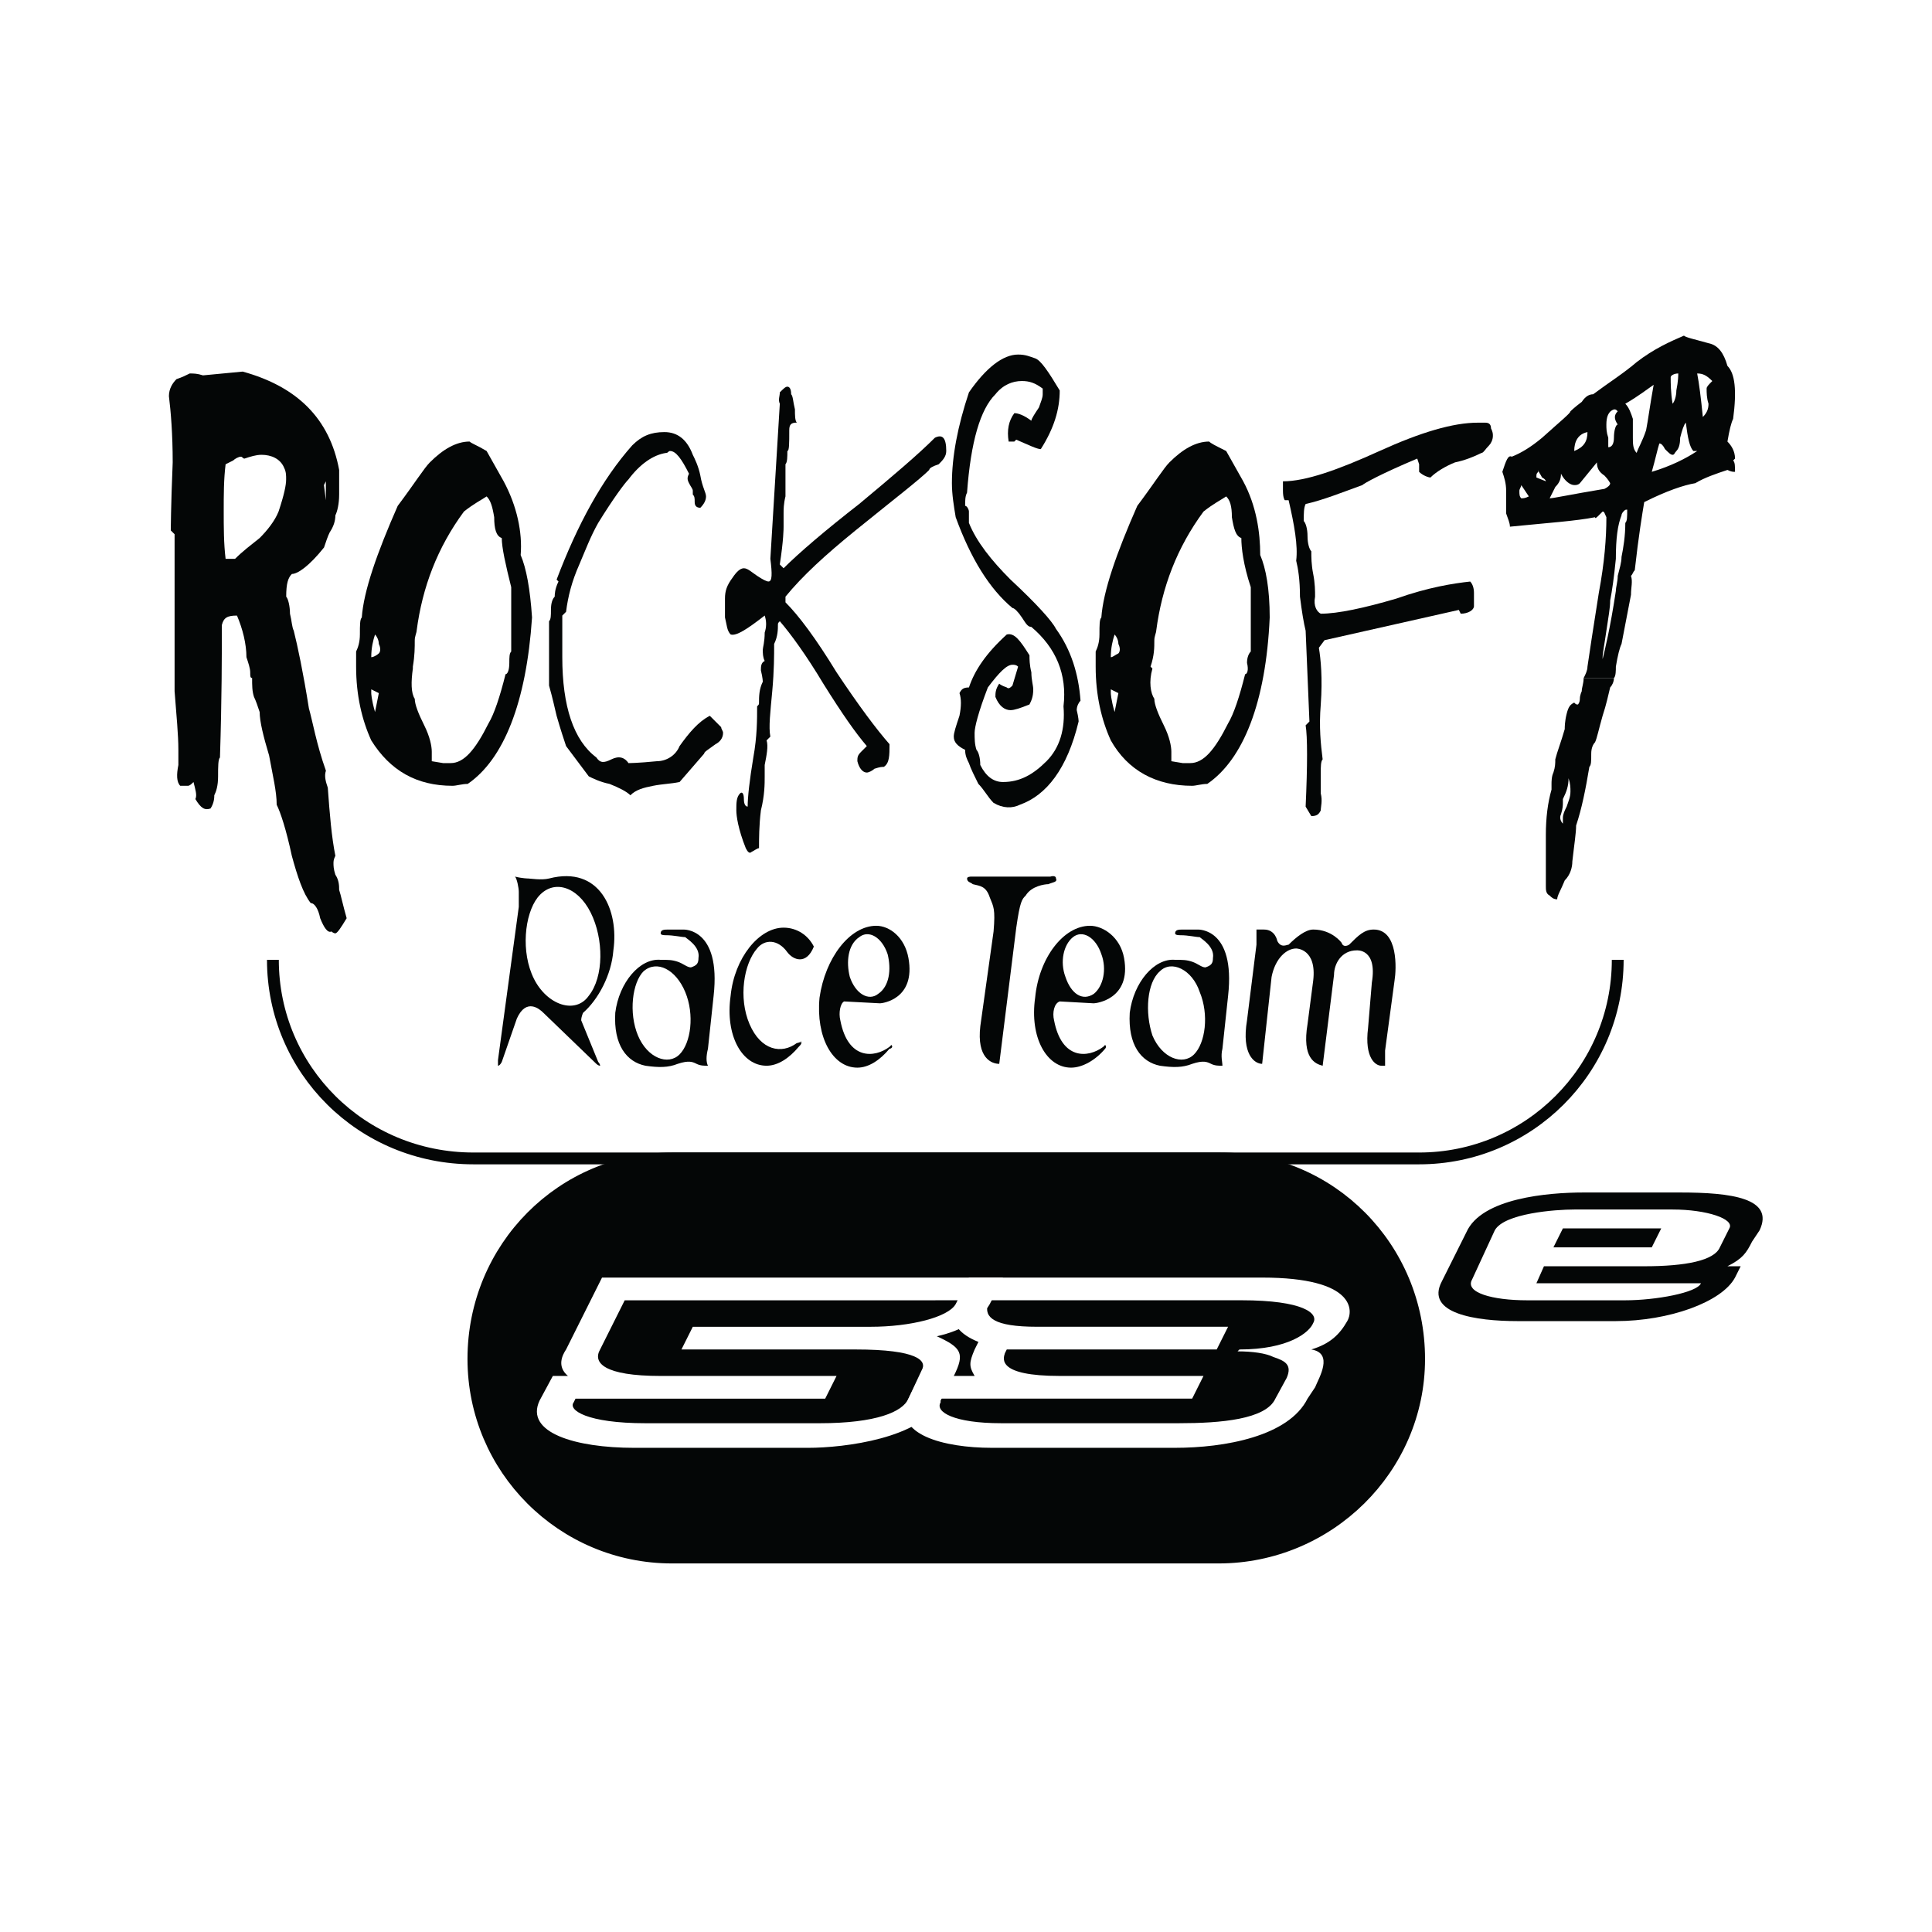 <?xml version="1.0" encoding="utf-8"?>
<!-- Generator: Adobe Illustrator 13.0.0, SVG Export Plug-In . SVG Version: 6.00 Build 14948)  -->
<!DOCTYPE svg PUBLIC "-//W3C//DTD SVG 1.0//EN" "http://www.w3.org/TR/2001/REC-SVG-20010904/DTD/svg10.dtd">
<svg version="1.0" id="Layer_1" xmlns="http://www.w3.org/2000/svg" xmlns:xlink="http://www.w3.org/1999/xlink" x="0px" y="0px"
	 width="192.756px" height="192.756px" viewBox="0 0 192.756 192.756" enable-background="new 0 0 192.756 192.756"
	 xml:space="preserve">
<g>
	<polygon fill-rule="evenodd" clip-rule="evenodd" fill="#FFFFFF" points="0,0 192.756,0 192.756,192.756 0,192.756 0,0 	"/>
	
		<path fill-rule="evenodd" clip-rule="evenodd" fill="#040606" stroke="#040606" stroke-width="1.179" stroke-miterlimit="2.613" d="
		M121.583,155.395c10.945,0,20.004-8.869,20.004-19.814c0-11.135-8.87-20.004-19.815-20.004H67.045
		c-10.945,0-19.814,8.869-19.814,20.004c0,10.945,8.87,19.814,19.814,19.814H121.583L121.583,155.395z"/>
	<path fill-rule="evenodd" clip-rule="evenodd" fill="#040606" d="M49.684,106.33c0.189,0,0.377-0.377,0.377-0.377l1.51-4.342
		c0.943-2.074,2.265-0.943,2.642-0.564l5.284,5.094c0,0,0.189,0.189,0.377,0.189c0,0,0-0.189-0.188-0.377l-1.699-4.152
		c0-0.377,0.189-0.754,0.189-0.754c1.51-1.322,2.831-3.775,3.02-6.228c0.566-3.963-1.321-8.492-6.417-7.171
		c-0.755,0.189-1.887,0-2.076,0c0,0-0.566,0-1.321-0.188c0.189,0.188,0.377,1.132,0.377,1.51c0,0.188,0,0.755,0,1.509l-2.076,15.286
		C49.684,106.141,49.684,106.33,49.684,106.33L49.684,106.33z M58.931,91.044c1.321,2.643,1.321,6.417-0.189,8.304
		c-1.321,1.887-4.151,0.943-5.473-1.699c-1.321-2.641-0.943-6.416,0.377-8.114C55.156,87.647,57.61,88.402,58.931,91.044
		L58.931,91.044z"/>
	<path fill-rule="evenodd" clip-rule="evenodd" fill="#040606" d="M69.688,95.574c0,0.566-0.189,0.755-0.755,0.943
		c-0.378,0-0.755-0.377-1.321-0.566c-0.566-0.189-0.943-0.189-1.698-0.189c-2.076-0.188-4.152,2.265-4.529,5.285
		c-0.188,3.207,1.132,4.906,3.02,5.283c1.32,0.189,2.265,0.189,3.208-0.189c1.132-0.377,1.51-0.188,1.887,0
		c0.378,0.189,0.755,0.189,1.133,0.189c-0.188-0.377-0.188-0.943,0-1.699l0.566-5.283c0.754-6.794-3.02-6.605-3.02-6.605
		s-1.133,0-1.51,0c-0.378,0-0.755,0-0.755,0.377c0,0.188,0.377,0.188,0.565,0.188c0.755,0,1.51,0.189,1.888,0.189
		C68.555,93.687,69.876,94.441,69.688,95.574L69.688,95.574z M64.215,96.895c1.32-1.132,3.208-0.189,4.151,2.076
		c0.943,2.264,0.566,5.096-0.566,6.227c-1.132,1.133-3.208,0.377-4.151-1.887S63.082,98.027,64.215,96.895L64.215,96.895z"/>
	<path fill-rule="evenodd" clip-rule="evenodd" fill="#040606" d="M79.877,104.066c0-0.189-0.188,0-0.377,0
		c-1.51,1.131-3.586,0.754-4.718-1.889c-1.133-2.641-0.566-6.038,0.755-7.548c0.755-0.943,2.075-0.943,3.019,0.377
		c0.566,0.755,1.887,1.321,2.642-0.566c-0.566-1.133-1.698-1.888-3.019-1.888c-2.453,0-4.906,3.02-5.284,6.794
		c-0.566,3.963,1.132,6.982,3.585,6.982c1.132,0,2.265-0.756,3.208-1.887c0.188-0.189,0.377-0.377,0.188-0.566V104.066
		L79.877,104.066z"/>
	<path fill-rule="evenodd" clip-rule="evenodd" fill="#040606" d="M88.747,104.443c-1.51,1.131-4.152,1.32-4.907-2.643
		c-0.188-0.754,0-1.699,0.377-1.887l3.586,0.188c0.188,0,3.585-0.377,2.831-4.528c-0.377-2.076-1.887-3.208-3.208-3.208
		c-2.642,0-5.095,3.208-5.661,7.172c-0.377,3.963,1.321,6.982,3.774,6.982c1.132,0,2.265-0.756,3.208-1.889
		c0.188,0,0.377-0.188,0.188-0.377C88.936,104.254,88.936,104.254,88.747,104.443L88.747,104.443L88.747,104.443z M84.784,97.461
		c-0.377-1.51-0.189-3.208,0.943-3.963c0.943-0.755,2.265,0,2.831,1.699c0.377,1.509,0.188,3.208-0.944,3.962
		C86.671,99.914,85.35,99.158,84.784,97.461L84.784,97.461z"/>
	<path fill-rule="evenodd" clip-rule="evenodd" fill="#040606" d="M104.599,88.214c0.378-0.189,0.943-0.189,0.755-0.566
		c0-0.377-0.566-0.188-0.566-0.188h-7.925c0,0-0.377,0-0.377,0.188c0,0.377,0.377,0.377,0.566,0.566
		c0.755,0.188,1.322,0.188,1.699,1.321c0.378,0.943,0.566,1.132,0.378,3.397l-1.321,9.436c-0.378,3.207,1.132,3.773,1.887,3.773
		l1.698-13.587c0.378-2.642,0.566-2.83,0.943-3.208C102.9,88.402,104.222,88.214,104.599,88.214L104.599,88.214z"/>
	<path fill-rule="evenodd" clip-rule="evenodd" fill="#040606" d="M110.071,104.443c-1.51,1.131-4.151,1.32-4.906-2.643
		c-0.188-0.754,0-1.699,0.566-1.887l3.396,0.188c0.188,0,3.774-0.377,3.02-4.528c-0.378-2.076-2.076-3.208-3.397-3.208
		c-2.642,0-5.095,3.208-5.473,7.172c-0.565,3.963,1.133,6.982,3.586,6.982c1.132,0,2.453-0.756,3.396-1.889c0,0,0.189-0.188,0-0.377
		C110.26,104.254,110.26,104.254,110.071,104.443L110.071,104.443L110.071,104.443z M106.297,97.461
		c-0.565-1.51-0.188-3.208,0.755-3.963s2.265,0,2.831,1.699c0.566,1.509,0.188,3.208-0.755,3.962
		C107.995,99.914,106.863,99.158,106.297,97.461L106.297,97.461z"/>
	<path fill-rule="evenodd" clip-rule="evenodd" fill="#040606" d="M121.017,95.574c0,0.566-0.188,0.755-0.755,0.943
		c-0.377,0-0.755-0.377-1.32-0.566c-0.566-0.189-0.944-0.189-1.699-0.189c-2.075-0.188-4.151,2.265-4.528,5.285
		c-0.189,3.207,1.132,4.906,3.019,5.283c1.321,0.189,2.265,0.189,3.209-0.189c1.132-0.377,1.51-0.188,1.887,0
		c0.377,0.189,0.755,0.189,1.132,0.189c0-0.377-0.188-0.943,0-1.699l0.566-5.283c0.755-6.794-3.02-6.605-3.02-6.605s-1.132,0-1.51,0
		c-0.377,0-0.755,0-0.755,0.377c0,0.188,0.378,0.188,0.566,0.188c0.755,0,1.51,0.189,1.888,0.189
		C119.885,93.687,121.205,94.441,121.017,95.574L121.017,95.574z M115.732,96.895c1.133-1.132,3.209-0.189,3.964,2.076
		c0.943,2.264,0.565,5.096-0.566,6.227c-1.133,1.133-3.208,0.377-4.152-1.887C114.223,101.047,114.412,98.027,115.732,96.895
		L115.732,96.895z"/>
	<path fill-rule="evenodd" clip-rule="evenodd" fill="#040606" d="M126.867,97.461c0.377-1.887,1.51-2.831,2.453-2.831
		c0,0,2.076,0,1.698,3.208l-0.566,4.34c-0.565,3.396,0.755,3.963,1.51,4.152l1.133-9.059c0-1.132,0.755-2.453,2.265-2.453
		c0,0,2.075-0.189,1.51,3.208l-0.378,4.529c-0.377,3.018,0.755,3.773,1.321,3.773h0.377c0-0.377,0-0.943,0-1.51l0.943-6.982
		c0.189-1.132,0.378-5.095-2.075-5.095c-0.943,0-1.51,0.566-2.453,1.51c0,0-0.566,0.377-0.755-0.189c0,0-0.943-1.321-2.831-1.321
		c-0.755,0-1.698,0.755-2.453,1.51c-0.188,0-0.755,0.377-1.132-0.377c0,0-0.189-1.132-1.321-1.132h-0.755c0,0.377,0,0.944,0,1.51
		l-0.943,7.548c-0.566,3.396,0.755,4.34,1.51,4.34L126.867,97.461L126.867,97.461z"/>
	<path fill-rule="evenodd" clip-rule="evenodd" fill="#040606" d="M34.586,91.61c-0.566,0.943-0.943,1.51-1.132,1.51
		c0,0-0.188,0-0.377-0.188c-0.377,0.188-0.755-0.378-1.132-1.321c-0.188-0.943-0.566-1.51-0.943-1.51
		c-0.755-0.943-1.321-2.642-1.887-4.718c-0.566-2.642-1.132-4.34-1.51-5.095c0-1.321-0.377-2.831-0.755-4.906
		c-0.565-1.887-0.943-3.397-0.943-4.341c-0.188-0.566-0.377-1.132-0.566-1.51c-0.188-0.566-0.188-1.132-0.188-1.887
		c-0.188,0-0.188-0.189-0.188-0.566s-0.188-0.943-0.378-1.51c0-1.321-0.377-2.831-0.943-4.151c-0.943,0-1.32,0.189-1.51,0.943
		c0,3.02,0,7.36-0.188,13.21c-0.188,0.188-0.188,0.943-0.188,1.887c0,0.943-0.188,1.51-0.378,1.887c0,0.188,0,0.755-0.377,1.321
		c-0.566,0.189-0.943,0-1.51-0.943c0.188-0.377,0-0.944-0.188-1.699c-0.189,0.189-0.377,0.377-0.566,0.377c-0.566,0-0.755,0-0.755,0
		c-0.377-0.377-0.377-1.132-0.188-2.076c0-0.566,0-0.943,0-1.51c0-1.51-0.189-3.397-0.377-5.85V53.302l-0.378-0.378
		c0,0,0-2.265,0.189-6.793c0-2.831-0.189-5.096-0.377-6.605c0-0.755,0.377-1.321,0.755-1.698c0.566-0.189,0.944-0.377,1.321-0.566
		c0.377,0,0.754,0,1.321,0.189l3.963-0.377c5.473,1.509,8.681,4.718,9.624,9.812c0,0.189,0,0.943,0,2.453
		c0,0.944-0.188,1.699-0.377,2.076c0,0.566-0.188,1.133-0.566,1.698c-0.189,0.378-0.377,0.944-0.566,1.51
		c-1.51,1.887-2.642,2.642-3.208,2.642c-0.377,0.377-0.566,0.943-0.566,2.265c0.188,0.188,0.377,0.943,0.377,1.698
		c0.188,0.755,0.188,1.321,0.377,1.698c0.377,1.51,0.943,4.152,1.509,7.737c0.377,1.321,0.755,3.586,1.699,6.228
		c-0.189,0.566,0,1.132,0.188,1.699c0.189,2.642,0.377,4.906,0.755,6.793c-0.188,0.377-0.188,0.566-0.188,0.755
		c0,0.189,0,0.566,0.188,1.132c0.377,0.566,0.377,1.132,0.377,1.51C34.021,89.346,34.209,90.29,34.586,91.61L34.586,91.61z
		 M32.511,49.905c0-0.755,0-1.321,0-1.887l-0.189,0.377L32.511,49.905L32.511,49.905z M28.359,46.697
		c-0.377-0.943-1.321-1.321-2.265-1.321c-0.565,0-1.132,0.189-1.698,0.377c-0.188,0-0.188-0.188-0.377-0.188
		c-0.189,0-0.566,0.188-0.755,0.377c-0.378,0.189-0.755,0.378-0.755,0.378c-0.188,1.509-0.188,3.019-0.188,4.718
		c0,1.51,0,3.208,0.188,4.718h0.943c0.755-0.755,1.51-1.321,2.453-2.076c0.755-0.755,1.51-1.698,1.887-2.642
		c0.566-1.699,0.755-2.643,0.755-3.209C28.548,47.452,28.548,47.075,28.359,46.697L28.359,46.697z"/>
	<path fill-rule="evenodd" clip-rule="evenodd" fill="#040606" d="M53.081,61.605c-0.566,8.492-2.831,14.153-6.417,16.606
		c-0.566,0-1.132,0.188-1.51,0.188c-3.585,0-6.228-1.51-8.114-4.529c-0.943-2.076-1.51-4.529-1.51-7.36c0-0.377,0-0.944,0-1.51
		c0.188-0.377,0.377-0.943,0.377-1.698c0-0.944,0-1.51,0.189-1.698c0.188-2.643,1.509-6.417,3.585-11.134
		c1.699-2.265,2.642-3.774,3.208-4.34c1.321-1.321,2.642-2.076,3.963-2.076c0.188,0.188,0.755,0.377,1.698,0.943l1.699,3.02
		c1.321,2.453,1.887,5.095,1.698,7.359C52.514,56.699,52.892,58.774,53.081,61.605L53.081,61.605z M51.004,65.002v-6.417
		c-0.566-2.265-0.943-3.963-0.943-4.906c-0.566-0.188-0.755-0.943-0.755-2.076c-0.188-1.132-0.377-1.698-0.755-2.075
		c-0.566,0.377-1.321,0.755-2.265,1.51c-2.642,3.585-4.151,7.548-4.718,11.888c0,0.189-0.188,0.566-0.188,0.944
		c0,0.755,0,1.51-0.189,2.642V66.7c-0.188,1.321-0.188,2.453,0.189,3.02c0,0.566,0.377,1.51,0.943,2.642
		c0.566,1.132,0.755,2.076,0.755,2.642c0,0.377,0,0.566,0,0.943l1.132,0.188c0.188,0,0.566,0,0.755,0
		c1.321,0,2.453-1.321,3.774-3.963c0.566-0.943,1.132-2.642,1.698-4.906c0.189,0,0.377-0.377,0.377-1.132
		C50.816,65.568,50.816,65.19,51.004,65.002L51.004,65.002z M37.795,64.247c0-0.377-0.189-0.755-0.378-0.943
		c-0.188,0.566-0.377,1.321-0.377,2.264c0.188,0,0.566-0.188,0.755-0.377C37.983,65.002,37.983,64.625,37.795,64.247L37.795,64.247z
		 M37.795,69.153l-0.755-0.377c0,0.189,0,0.377,0,0.377s0,0.566,0.377,1.887L37.795,69.153L37.795,69.153z"/>
	<path fill-rule="evenodd" clip-rule="evenodd" fill="#040606" d="M71.952,72.55c0,0.189,0.189,0.377,0.189,0.566
		c0,0.566-0.377,0.943-0.755,1.132c-0.755,0.566-1.132,0.755-1.132,0.943L67.8,78.023c-0.943,0.189-1.698,0.189-2.642,0.377
		c-0.943,0.189-1.698,0.377-2.265,0.944c-0.377-0.377-1.132-0.755-2.076-1.132c-0.944-0.189-1.699-0.566-2.076-0.755l-2.264-3.02
		c-0.189-0.566-0.566-1.698-0.944-3.02c-0.188-0.755-0.377-1.698-0.755-3.019v-6.417c0.189-0.188,0.189-0.566,0.189-1.132
		c0-0.755,0.188-1.133,0.377-1.321c0-0.188,0-0.755,0.377-1.51l-0.189-0.189c2.076-5.473,4.529-10.002,7.548-13.398
		c0.944-0.944,1.887-1.321,3.208-1.321c1.321,0,2.265,0.755,2.831,2.265c0.188,0.377,0.566,1.132,0.755,2.076
		c0.188,1.132,0.566,1.698,0.566,2.076c0,0.377-0.189,0.755-0.566,1.132c-0.378,0-0.566-0.188-0.566-0.566
		c0-0.377,0-0.565-0.188-0.755c0,0,0-0.188,0-0.377s-0.188-0.377-0.378-0.755c-0.188-0.378-0.188-0.566,0-0.943
		c-0.755-1.51-1.32-2.265-1.887-2.265c-0.188,0-0.188,0.188-0.378,0.188c-1.32,0.189-2.642,1.133-3.773,2.642
		c-0.377,0.378-1.51,1.888-3.02,4.341c-0.755,1.321-1.321,2.831-1.887,4.151c-0.755,1.699-1.132,3.208-1.321,4.718L56.1,61.417
		c0,1.698,0,3.019,0,4.151c0,4.907,1.132,8.304,3.396,10.002c0.377,0.566,0.755,0.566,1.51,0.188
		c0.755-0.377,1.321-0.188,1.699,0.377c0,0,0.943,0,2.83-0.188c0.943,0,1.888-0.566,2.265-1.51c0.943-1.321,1.888-2.453,3.02-3.02
		C71.008,71.607,71.386,71.984,71.952,72.55L71.952,72.55z"/>
	<path fill-rule="evenodd" clip-rule="evenodd" fill="#040606" d="M94.408,44.999c0,0.566-0.377,0.943-0.755,1.321
		c-0.566,0.188-0.943,0.377-0.943,0.565c-0.943,0.943-3.396,2.831-7.36,6.039c-3.02,2.453-5.284,4.529-6.982,6.605v0.566
		c1.321,1.321,3.02,3.585,5.095,6.982c2.265,3.397,3.963,5.662,5.284,7.171c0,1.132,0,1.887-0.566,2.264
		c-0.188,0-0.377,0-0.943,0.189c-0.188,0.188-0.566,0.377-0.755,0.377c-0.377,0-0.755-0.377-0.943-1.132
		c0-0.377,0-0.566,0.377-0.943c0.377-0.377,0.566-0.566,0.566-0.566c-1.132-1.321-2.453-3.208-4.34-6.228
		c-1.698-2.831-3.208-4.906-4.34-6.228c-0.189,0.188-0.189,0.188-0.189,0.377c0,0.377,0,1.132-0.377,1.887
		c0,1.132,0,2.642-0.189,4.718s-0.377,3.585-0.189,4.529c-0.188,0.188-0.188,0.188-0.377,0.377c0.188,0.566,0,1.51-0.188,2.453
		c0,0.377,0,0.755,0,1.132c0,0.755,0,1.887-0.378,3.397c-0.188,1.51-0.188,2.831-0.188,3.774c-0.188,0-0.378,0.189-0.755,0.377
		c-0.188,0.189-0.378,0-0.566-0.377c-0.755-1.887-0.943-3.208-0.943-3.774c0-0.755,0-1.321,0.377-1.699
		c0.189-0.188,0.377,0,0.377,0.566c0,0.566,0.188,0.755,0.377,0.755c0-0.944,0.189-2.642,0.566-4.907
		c0.378-2.076,0.378-3.774,0.378-5.095c0.188-0.189,0.188-0.189,0.188-0.377c0-0.566,0-1.321,0.377-2.076c0,0,0-0.377-0.188-1.132
		c0-0.377,0-0.755,0.378-0.944c-0.189-0.377-0.189-0.755-0.189-1.132c0-0.188,0.189-0.754,0.189-1.698
		c0.188-0.566,0.188-1.132,0-1.698c-1.699,1.321-2.831,2.076-3.397,1.887c-0.377-0.378-0.377-0.944-0.566-1.698
		c0-0.566,0-1.321,0-1.888c0-0.755,0.189-1.321,0.755-2.076c0.377-0.566,0.755-0.943,1.132-0.943c0.377,0,0.755,0.377,1.321,0.755
		c0.565,0.377,0.943,0.566,1.132,0.566c0.377,0,0.377-0.755,0.188-2.264l0.944-15.475c-0.189-0.377,0-0.755,0-1.132
		c0.377-0.377,0.565-0.566,0.754-0.566s0.377,0.189,0.377,0.755c0.188,0.188,0.188,0.754,0.377,1.509c0,0.566,0,1.132,0.189,1.321
		c-0.566,0-0.755,0.188-0.755,0.755c0,1.321,0,2.076-0.189,2.076c0,0.566,0,1.132-0.189,1.321c0,0.377,0,0.755,0,1.32
		c0,0.378,0,0.944,0,1.888c-0.188,0.755-0.188,1.32-0.188,1.698c0,0.566,0,0.943,0,1.321c0,0.188,0,1.32-0.377,3.773l0.377,0.378
		c1.51-1.51,4.151-3.774,7.548-6.416c3.397-2.831,5.85-4.907,7.548-6.605C94.031,43.3,94.408,43.678,94.408,44.999L94.408,44.999z"
		/>
	<path fill-rule="evenodd" clip-rule="evenodd" fill="#040606" d="M95.729,69.153c0.188-0.377,0.377-0.566,0.943-0.566
		c0.566-1.698,1.699-3.397,3.774-5.284c0.755-0.189,1.321,0.566,2.265,2.076c0,0.377,0,0.943,0.188,1.698
		c0,0.755,0.188,1.321,0.188,1.698c0,0.755-0.188,1.132-0.377,1.51c-0.943,0.377-1.51,0.566-1.887,0.566
		c-0.566,0-1.133-0.377-1.51-1.321c0-0.377,0-0.755,0.377-1.321c0,0,0.189,0.189,0.755,0.377c0.188,0.188,0.378,0,0.566-0.188
		l0.565-1.887c-0.188-0.189-0.377-0.189-0.565-0.189c-0.566,0-1.321,0.755-2.453,2.265c-0.944,2.453-1.321,3.963-1.321,4.529
		c0,0.566,0,1.132,0.188,1.698c0.189,0.189,0.378,0.755,0.378,1.51c0.566,1.132,1.321,1.698,2.265,1.698
		c1.698,0,3.019-0.755,4.34-2.076s1.887-3.208,1.698-5.473c0.378-3.208-0.755-5.85-3.208-7.926c-0.377,0-0.566-0.378-0.943-0.943
		c-0.378-0.566-0.755-0.944-0.943-0.944c-2.265-1.887-4.152-4.906-5.662-9.059c-0.189-1.132-0.377-2.265-0.377-3.396
		c0-2.642,0.566-5.661,1.698-9.058c1.699-2.453,3.397-3.774,4.906-3.774c0.755,0,1.133,0.189,1.698,0.377
		c0.566,0.189,1.321,1.321,2.454,3.208c0,1.887-0.566,3.774-1.888,5.85c-0.377,0-1.132-0.377-2.453-0.944l-0.188,0.189
		c0,0-0.188,0-0.566,0c-0.188-1.132,0-2.076,0.566-2.831c0.377,0,0.943,0.189,1.698,0.755c0-0.188,0.377-0.755,0.755-1.321
		c0.188-0.566,0.378-0.943,0.378-1.321c0-0.189,0-0.377,0-0.566c-0.756-0.566-1.321-0.755-2.076-0.755
		c-0.943,0-1.887,0.377-2.642,1.321c-1.51,1.509-2.454,4.718-2.831,9.812c-0.189,0.378-0.189,0.755-0.189,1.321
		c0.189,0,0.377,0.377,0.377,0.566c0,0.377,0,0.755,0,1.132c0.755,1.887,2.265,3.774,4.152,5.661
		c2.642,2.454,4.151,4.152,4.528,4.907c1.51,2.076,2.265,4.529,2.453,7.171c-0.188,0.189-0.377,0.566-0.377,0.944
		c0.188,0.755,0.188,1.132,0.188,1.132c-1.132,4.718-3.208,7.36-5.85,8.303c-0.755,0.377-1.698,0.377-2.642-0.188
		c-0.566-0.566-0.944-1.321-1.51-1.887c-0.377-0.755-0.755-1.51-0.944-2.076c-0.188-0.377-0.377-0.754-0.377-1.321
		c-0.755-0.377-1.132-0.755-1.132-1.321c0-0.377,0.189-0.944,0.566-2.076C95.918,70.475,95.918,69.72,95.729,69.153L95.729,69.153z"
		/>
	<path fill-rule="evenodd" clip-rule="evenodd" fill="#040606" d="M126.679,61.605c-0.378,8.492-2.643,14.153-6.228,16.606
		c-0.566,0-1.133,0.188-1.51,0.188c-3.586,0-6.417-1.51-8.115-4.529c-0.943-2.076-1.51-4.529-1.51-7.36c0-0.377,0-0.944,0-1.51
		c0.188-0.377,0.378-0.943,0.378-1.698c0-0.944,0-1.51,0.188-1.698c0.188-2.643,1.51-6.417,3.586-11.134
		c1.698-2.265,2.642-3.774,3.208-4.34c1.32-1.321,2.642-2.076,3.963-2.076c0.188,0.188,0.565,0.377,1.698,0.943l1.698,3.02
		c1.321,2.453,1.698,5.095,1.698,7.359C126.301,56.699,126.679,58.774,126.679,61.605L126.679,61.605z M124.791,65.002v-6.417
		c-0.755-2.265-0.943-3.963-0.943-4.906c-0.566-0.188-0.755-0.943-0.943-2.076c0-1.132-0.189-1.698-0.566-2.075
		c-0.566,0.377-1.321,0.755-2.265,1.51c-2.642,3.585-4.151,7.548-4.718,11.888c0,0.189-0.188,0.566-0.188,0.944
		c0,0.755,0,1.51-0.378,2.642l0.188,0.188c-0.377,1.321-0.188,2.453,0.189,3.02c0,0.566,0.377,1.51,0.943,2.642
		s0.755,2.076,0.755,2.642c0,0.377,0,0.566,0,0.943l1.132,0.188c0.189,0,0.566,0,0.755,0c1.321,0,2.453-1.321,3.774-3.963
		c0.566-0.943,1.133-2.642,1.698-4.906c0.189,0,0.378-0.377,0.189-1.132C124.414,65.568,124.603,65.19,124.791,65.002
		L124.791,65.002z M111.581,64.247c0-0.377-0.188-0.755-0.377-0.943c-0.189,0.566-0.378,1.321-0.378,2.264
		c0.188,0,0.378-0.188,0.755-0.377C111.77,65.002,111.77,64.625,111.581,64.247L111.581,64.247z M111.581,69.153l-0.755-0.377
		c0,0.189,0,0.377,0,0.377s0,0.566,0.378,1.887L111.581,69.153L111.581,69.153z"/>
	<path fill-rule="evenodd" clip-rule="evenodd" fill="#040606" d="M148.758,42.734c0.188,0.377,0.188,0.566,0.188,0.755
		c0,0.377-0.188,0.755-0.377,0.944c-0.378,0.377-0.566,0.754-0.755,0.754c-0.755,0.378-1.698,0.755-2.643,0.944
		c-0.943,0.377-1.887,0.944-2.453,1.509c-0.188,0-0.755-0.188-1.132-0.565c0-0.189,0-0.566,0-0.755l-0.188-0.566
		c-3.586,1.51-5.284,2.453-5.474,2.642c-2.075,0.755-3.963,1.51-5.661,1.888c-0.188,0.377-0.188,0.943-0.188,1.698
		c0.188,0.188,0.377,0.755,0.377,1.51s0.189,1.32,0.378,1.51c0,0.565,0,1.32,0.188,2.264c0.188,0.943,0.188,1.698,0.188,2.265
		c-0.188,0.943,0.189,1.51,0.566,1.698c1.698,0,4.341-0.566,7.549-1.51c3.208-1.132,5.661-1.51,7.359-1.698
		c0.189,0.188,0.378,0.566,0.378,1.132c0,0.377,0,0.944,0,1.321c0,0.378-0.566,0.755-1.321,0.755l-0.188-0.377l-13.398,3.019
		l-0.566,0.755c0.188,1.132,0.377,3.02,0.188,5.661c-0.188,2.265,0,3.963,0.188,5.473c-0.188,0.189-0.188,0.755-0.188,1.321
		c0,0.188,0,0.755,0,2.076c0.188,0.755,0,1.321,0,1.699c-0.188,0.377-0.377,0.566-0.943,0.566l-0.566-0.943
		c0.188-4.152,0.188-6.982,0-8.115l0.378-0.377l-0.378-9.059c-0.188-0.755-0.377-1.887-0.566-3.396c0-1.699-0.188-2.831-0.377-3.585
		c0.188-1.51-0.188-3.586-0.755-6.039c-0.188,0-0.188,0-0.378,0c0,0-0.188-0.188-0.188-0.943v-0.943c2.265,0,5.473-1.133,9.624-3.02
		c4.152-1.887,7.36-2.831,9.813-2.831c0.378,0,0.566,0,0.755,0C148.569,42.168,148.758,42.356,148.758,42.734L148.758,42.734z"/>
	<path fill-rule="evenodd" clip-rule="evenodd" fill="#040606" d="M161.023,67.644c0,0.377-0.188,0.755-0.377,0.943
		c-0.188,0.755-0.378,1.698-0.755,2.831c-0.378,1.321-0.566,2.265-0.755,2.642c-0.188,0.189-0.378,0.566-0.378,1.132
		c0,0.755,0,1.132-0.188,1.321c-0.377,2.265-0.755,4.152-1.321,5.851c0,0.754-0.188,1.887-0.377,3.585
		c0,0.566-0.188,1.321-0.755,1.887c-0.377,0.943-0.755,1.51-0.755,1.887c-0.377,0-0.565-0.189-0.755-0.377
		c-0.377-0.189-0.377-0.566-0.377-0.944c0-3.397,0-5.095,0-5.095c0-1.698,0.188-3.208,0.566-4.529c0-0.188,0-0.377,0-0.566
		c0-0.189,0-0.755,0.188-1.132c0.188-0.566,0.188-0.944,0.188-1.321c0.188-0.754,0.566-1.698,0.943-3.019
		c0-0.189,0-0.755,0.188-1.51s0.378-0.944,0.755-1.132c0.188,0.188,0.188,0.188,0.378,0.188c0,0,0.188-0.188,0.188-0.566
		s0.188-0.755,0.188-0.755c0-0.377,0.188-0.755,0.188-1.321H161.023L161.023,67.644z M156.494,77.646
		c0,0.755-0.188,1.321-0.565,2.076c0,0,0,0.188,0,0.377c0,0.188,0,0.566-0.188,1.132c-0.189,0.377,0,0.755,0.188,0.943v-0.566
		c0-0.377,0.188-0.755,0.377-1.132c0.188-0.566,0.378-0.944,0.378-1.51C156.684,78.589,156.684,78.212,156.494,77.646
		L156.494,77.646z"/>
	<path fill-rule="evenodd" clip-rule="evenodd" fill="#040606" d="M158.004,67.644c0.189-0.377,0.378-0.755,0.378-1.132
		c0.188-1.321,0.566-3.774,1.132-7.36c0.566-3.02,0.755-5.473,0.755-7.549c-0.188-0.377-0.188-0.565-0.377-0.565
		c0,0-0.188,0.188-0.378,0.377c-0.188,0.188-0.377,0.378-0.377,0.188c-1.888,0.378-4.718,0.566-8.492,0.944
		c0-0.378-0.188-0.755-0.377-1.321c0-0.755,0-1.51,0-2.265s-0.188-1.321-0.378-1.887c0.378-1.133,0.566-1.699,0.944-1.51
		c0.943-0.378,1.887-0.944,3.02-1.887c1.887-1.699,2.83-2.454,2.83-2.643c0,0,0.377-0.377,1.132-0.943
		c0.378-0.566,0.755-0.754,1.133-0.754c1.51-1.132,3.02-2.076,4.34-3.208c1.698-1.321,3.397-2.076,4.718-2.642
		c0.189,0.189,1.133,0.377,2.453,0.755c0.944,0.189,1.51,0.944,1.888,2.265c0.755,0.755,0.943,2.454,0.566,5.284
		c-0.189,0.377-0.378,1.132-0.566,2.265c0.377,0.377,0.755,0.943,0.755,1.698l-0.188,0.188c0.188,0.189,0.188,0.566,0.188,1.133
		c-0.188,0-0.378,0-0.755-0.189c-1.133,0.378-2.265,0.755-3.208,1.321c-1.133,0.188-2.831,0.755-5.096,1.887
		c-0.188,1.133-0.566,3.397-0.943,6.794c-0.188,0.188-0.188,0.377-0.377,0.566c0.188,0.566,0,1.132,0,1.887l-0.944,4.906
		c-0.188,0.377-0.377,1.132-0.565,2.265c0,0.377,0,0.943-0.189,1.132H158.004L158.004,67.644z M170.837,38.016
		c-0.566-0.566-0.943-0.755-1.51-0.755c0.188,0.944,0.378,2.454,0.566,4.34c0.377-0.377,0.565-0.755,0.565-1.321
		c-0.188-0.566-0.188-1.132-0.188-1.51C170.271,38.582,170.459,38.394,170.837,38.016L170.837,38.016z M167.44,37.261
		c-0.378,0-0.755,0.189-0.755,0.377c0,0.566,0,1.51,0.188,2.642c0.188-0.189,0.377-0.755,0.377-1.321
		C167.44,38.016,167.44,37.45,167.44,37.261L167.44,37.261z M169.327,44.999h-0.377c-0.378-0.377-0.566-1.321-0.755-2.831
		c-0.189,0.188-0.378,0.755-0.566,1.51c0,0.755-0.188,1.132-0.378,1.321c-0.188,0.188-0.188,0.377-0.377,0.377
		s-0.378-0.189-0.755-0.566c-0.188-0.377-0.378-0.566-0.566-0.566c-0.188,0.566-0.377,1.51-0.755,2.831
		C166.686,46.508,168.195,45.753,169.327,44.999L169.327,44.999z M164.986,38.394c-0.565,0.377-1.51,1.132-2.83,1.887
		c0.377,0.377,0.566,0.943,0.755,1.51c0,0.566,0,1.132,0,1.887c0,0.566,0,1.132,0.377,1.509c0.188-0.566,0.566-1.132,0.943-2.264
		C164.421,41.979,164.609,40.469,164.986,38.394L164.986,38.394z M161.401,42.356c-0.378-0.566-0.378-0.943,0-1.321
		c-0.188-0.188-0.188-0.188-0.378-0.188c-0.565,0.188-0.755,0.755-0.755,1.51c0,0.377,0,0.755,0.189,1.321c0,0.566,0,0.943,0,0.943
		c0.377,0,0.565-0.377,0.565-0.943C161.023,42.923,161.213,42.356,161.401,42.356L161.401,42.356z M158.382,43.111
		c-0.943,0.189-1.321,0.944-1.321,1.887C158.004,44.621,158.382,44.055,158.382,43.111L158.382,43.111z M160.08,48.773
		c0.378-0.189,0.566-0.378,0.566-0.566c0,0-0.188-0.378-0.566-0.755c-0.566-0.377-0.755-0.755-0.755-1.321l-1.698,2.076
		c-0.188,0.188-0.378,0.188-0.566,0.188c-0.377,0-0.943-0.377-1.32-1.132c0,0.565-0.189,0.943-0.566,1.321
		c-0.188,0.377-0.377,0.754-0.566,1.132C154.985,49.716,156.684,49.338,160.08,48.773L160.08,48.773z M162.345,50.848
		c-0.188,0-0.188,0-0.377,0.189c0,0-0.189,0.188-0.189,0.377c-0.377,0.943-0.565,2.265-0.565,4.341
		c-0.189,1.887-0.378,3.208-0.566,4.152c0,0.754-0.188,1.698-0.378,3.019c-0.188,1.321-0.377,2.265-0.377,2.642v0.189
		c0.188-0.755,0.755-3.02,1.321-6.794c0-0.377,0.188-0.943,0.188-1.509c0.188-0.755,0.377-1.321,0.377-1.888
		c0.189-0.943,0.378-2.075,0.378-3.396C162.345,51.981,162.345,51.603,162.345,50.848L162.345,50.848z M154.23,48.018
		c0,0,0-0.189-0.377-0.378c-0.189-0.377-0.378-0.565-0.378-0.755c0,0.189,0,0.189,0,0.189c-0.188,0.188-0.188,0.188-0.188,0.565
		L154.23,48.018L154.23,48.018z M152.532,49.528l-0.755-1.133c0,0.189-0.188,0.378-0.188,0.566c0,0.377,0,0.566,0.188,0.755
		C151.966,49.716,152.154,49.716,152.532,49.528L152.532,49.528z"/>
	<path fill="none" stroke="#040606" stroke-width="1.179" stroke-miterlimit="2.613" d="M47.23,115.576h94.356 M161.401,95.762
		c0,10.945-8.869,19.814-19.814,19.814 M47.23,115.576c-11.134,0-20.003-8.869-20.003-19.814"/>
	<path fill-rule="evenodd" clip-rule="evenodd" fill="#040606" d="M175.555,122.748c1.51-3.209-2.831-3.773-7.926-3.773h-9.625
		c-3.585,0-10.189,0.564-11.699,3.961l-2.453,4.908c-1.699,3.207,3.396,3.963,7.548,3.963h9.813c5.283,0,10.567-1.887,11.889-4.342
		l0.566-1.131h-1.321c1.51-0.756,1.887-1.322,2.453-2.453L175.555,122.748L175.555,122.748z M172.535,122.559l-0.943,1.887
		c-0.566,1.322-3.396,1.889-7.549,1.889h-10.002l-0.754,1.697h16.418c-0.378,0.943-4.529,1.699-7.549,1.699h-9.812
		c-3.397,0-6.228-0.756-5.473-2.076l2.264-4.906c0.944-1.699,6.039-2.076,7.926-2.076h9.813
		C170.271,120.672,173.102,121.615,172.535,122.559L172.535,122.559z M165.741,122.559h-9.812l-0.943,1.887h9.812L165.741,122.559
		L165.741,122.559z"/>
	<path fill-rule="evenodd" clip-rule="evenodd" fill="#FFFFFF" d="M100.07,127.465H60.063l-3.585,7.172
		c-0.377,0.566-0.944,1.699,0.188,2.643h-1.51l-1.321,2.453c-1.51,3.207,3.585,4.717,9.436,4.717h17.361
		c3.585,0,11.323-0.943,13.21-4.717l1.321-2.453c1.132-2.266,0.755-2.83-1.698-3.963c2.642-0.566,4.529-1.887,5.284-3.209
		L100.07,127.465L100.07,127.465z M95.541,129.73l-0.188,0.377c-0.755,1.322-4.529,2.266-8.492,2.266H69.121l-1.133,2.264H85.35
		c6.228,0,7.171,1.133,6.605,2.076l-1.321,2.83c-0.566,1.32-3.208,2.453-8.87,2.453H64.403c-5.85,0-7.737-1.32-7.171-2.076
		l0.188-0.377h24.91l1.132-2.264h-17.55c-5.662,0-6.794-1.32-6.039-2.643l2.454-4.906H95.541L95.541,129.73z"/>
	<path fill-rule="evenodd" clip-rule="evenodd" fill="#FFFFFF" d="M134.416,131.807c0.565-0.943,0.943-4.342-8.492-4.342H96.673
		l-0.943,2.076l-0.566,0.945c-0.377,1.51,0.566,2.641,2.454,3.396l-0.377,0.754c-0.566,1.322-0.566,1.699,0,2.643h-5.473
		l-1.132,2.264c-1.699,3.586,3.585,4.906,8.303,4.906h18.305c4.907,0,11.323-1.131,13.21-4.906l0.755-1.133
		c0.378-0.943,1.888-3.396-0.377-3.773C132.717,134.07,133.661,133.127,134.416,131.807L134.416,131.807z M131.019,131.996
		c-0.377,0.943-2.453,2.641-7.359,2.641l-0.189,0.189c1.51,0,2.831,0.188,3.586,0.566c1.132,0.377,1.887,0.754,1.321,2.074
		l-1.133,2.076c-0.943,2.076-5.473,2.453-9.624,2.453H99.882c-4.719,0-6.606-1.133-6.04-2.076v-0.377h25.099l1.132-2.264h-14.342
		c-6.228,0-5.661-1.699-5.473-2.266l0.188-0.377h20.947l1.132-2.264h-19.06c-4.34,0-5.284-0.943-4.906-2.266l0.377-0.377h24.91
		C130.075,129.73,131.585,131.051,131.019,131.996L131.019,131.996z"/>
</g>
</svg>
